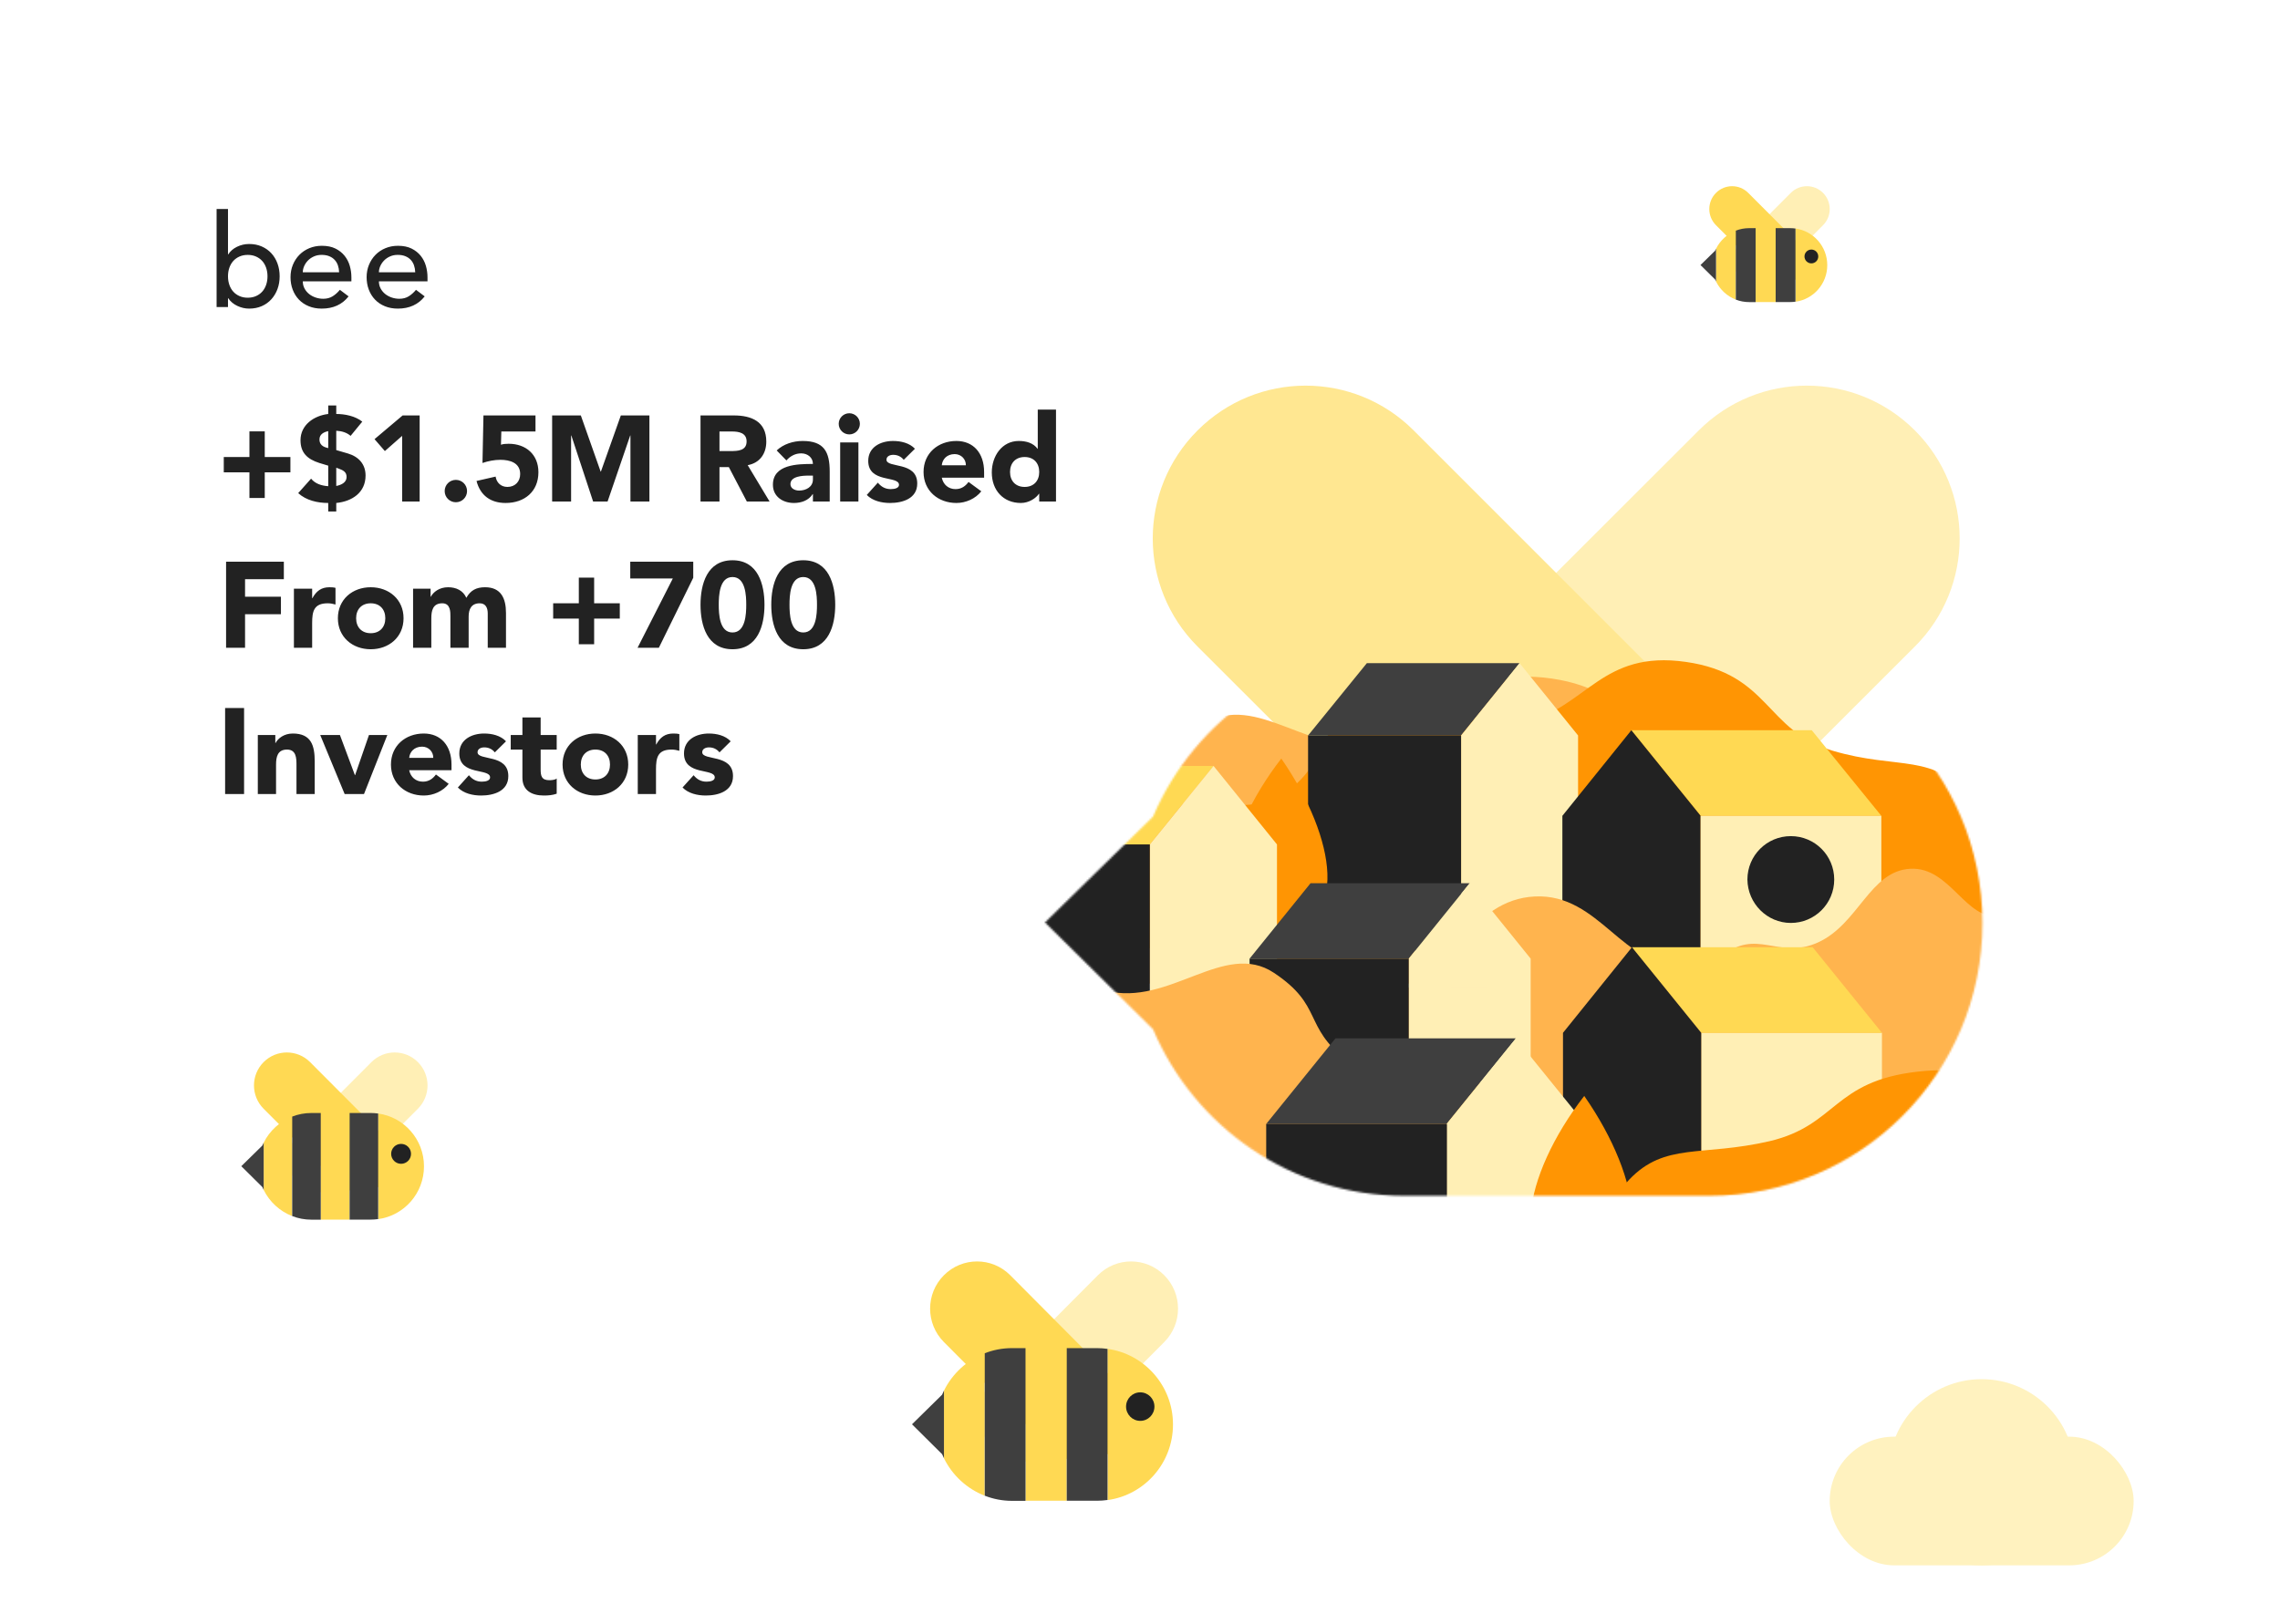 <svg width="1200" height="855" viewBox="0 0 1200 855" fill="none" xmlns="http://www.w3.org/2000/svg">
<rect width="1200" height="855" fill="white"/>
<g clip-path="url(#clip0_3478_1266)">
<path fill-rule="evenodd" clip-rule="evenodd" d="M130.392 156.716C131.991 156.716 133.435 156.433 134.723 155.863C136.012 155.294 137.1 154.52 137.989 153.54C138.878 152.562 139.566 151.378 140.055 149.989C140.543 148.601 140.788 147.086 140.788 145.447C140.788 143.808 140.543 142.295 140.055 140.905C139.566 139.516 138.878 138.333 137.989 137.354C137.1 136.375 136.012 135.601 134.723 135.031C133.435 134.463 131.991 134.178 130.392 134.178C128.793 134.178 127.349 134.463 126.061 135.031C124.772 135.601 123.684 136.375 122.796 137.354C121.906 138.333 121.218 139.516 120.73 140.905C120.241 142.295 119.997 143.808 119.997 145.447C119.997 147.086 120.241 148.601 120.73 149.989C121.218 151.378 121.906 152.562 122.796 153.54C123.684 154.52 124.772 155.294 126.061 155.863C127.349 156.433 128.793 156.716 130.392 156.716ZM114 110H119.997V133.904H120.13C121.197 132.22 122.729 130.888 124.728 129.909C126.727 128.93 128.859 128.44 131.126 128.44C133.568 128.44 135.779 128.873 137.755 129.738C139.732 130.604 141.421 131.799 142.82 133.324C144.22 134.85 145.297 136.648 146.052 138.72C146.807 140.792 147.186 143.034 147.186 145.447C147.186 147.861 146.807 150.091 146.052 152.14C145.297 154.189 144.22 155.988 142.82 157.536C141.421 159.085 139.732 160.292 137.755 161.155C135.779 162.021 133.568 162.454 131.126 162.454C128.994 162.454 126.916 161.976 124.895 161.019C122.873 160.063 121.285 158.721 120.13 156.99H119.997V161.634H114V110Z" fill="#222222"/>
<path fill-rule="evenodd" clip-rule="evenodd" d="M178.485 143.329C178.441 142.002 178.227 140.785 177.846 139.678C177.465 138.572 176.892 137.609 176.129 136.789C175.366 135.971 174.413 135.328 173.269 134.863C172.125 134.399 170.789 134.167 169.263 134.167C167.782 134.167 166.425 134.443 165.191 134.996C163.956 135.55 162.913 136.269 162.061 137.154C161.208 138.04 160.547 139.025 160.075 140.11C159.604 141.194 159.369 142.267 159.369 143.329H178.485ZM159.369 148.111C159.369 149.484 159.671 150.734 160.277 151.862C160.883 152.991 161.679 153.954 162.667 154.751C163.653 155.547 164.797 156.168 166.099 156.61C167.402 157.054 168.747 157.274 170.138 157.274C172.024 157.274 173.661 156.842 175.053 155.98C176.443 155.116 177.722 153.977 178.889 152.56L183.467 156.013C180.101 160.307 175.39 162.454 169.331 162.454C166.817 162.454 164.539 162.033 162.498 161.191C160.456 160.352 158.729 159.189 157.315 157.706C155.902 156.223 154.813 154.475 154.05 152.46C153.287 150.446 152.906 148.266 152.906 145.92C152.906 143.573 153.321 141.393 154.152 139.379C154.981 137.365 156.125 135.616 157.585 134.133C159.043 132.65 160.782 131.488 162.801 130.647C164.821 129.806 167.019 129.385 169.398 129.385C172.226 129.385 174.615 129.873 176.567 130.846C178.519 131.82 180.123 133.093 181.38 134.664C182.635 136.235 183.545 138.007 184.106 139.976C184.667 141.946 184.947 143.95 184.947 145.986V148.111H159.369Z" fill="#222222"/>
<path fill-rule="evenodd" clip-rule="evenodd" d="M218.54 143.329C218.495 142.002 218.281 140.785 217.9 139.678C217.519 138.572 216.947 137.609 216.184 136.789C215.421 135.971 214.468 135.328 213.323 134.863C212.179 134.399 210.844 134.167 209.318 134.167C207.837 134.167 206.48 134.443 205.246 134.996C204.011 135.55 202.969 136.269 202.115 137.154C201.263 138.04 200.602 139.025 200.13 140.11C199.659 141.194 199.423 142.267 199.423 143.329H218.54ZM199.423 148.111C199.423 149.484 199.726 150.734 200.332 151.862C200.938 152.991 201.734 153.954 202.721 154.751C203.708 155.547 204.853 156.168 206.154 156.61C207.456 157.054 208.801 157.274 210.193 157.274C212.078 157.274 213.716 156.842 215.107 155.98C216.498 155.116 217.777 153.977 218.944 152.56L223.522 156.013C220.155 160.307 215.444 162.454 209.386 162.454C206.872 162.454 204.594 162.033 202.553 161.191C200.51 160.352 198.784 159.189 197.371 157.706C195.957 156.223 194.868 154.475 194.106 152.46C193.343 150.446 192.961 148.266 192.961 145.92C192.961 143.573 193.376 141.393 194.207 139.379C195.036 137.365 196.181 135.616 197.639 134.133C199.098 132.65 200.837 131.488 202.857 130.647C204.876 129.806 207.074 129.385 209.453 129.385C212.28 129.385 214.67 129.873 216.622 130.846C218.574 131.82 220.178 133.093 221.434 134.664C222.69 136.235 223.599 138.007 224.161 139.976C224.722 141.946 225.002 143.95 225.002 145.986V148.111H199.423Z" fill="#222222"/>
</g>
<path d="M117.776 248.64H131.28V262.144H139.344V248.64H152.848V240.576H139.344V227.072H131.28V240.576H117.776V248.64ZM176.977 213.44H172.753V217.92C165.201 218.816 158.161 223.68 158.161 231.744C158.161 238.208 161.617 241.664 168.081 243.712L172.753 245.12V255.936C169.297 255.68 165.969 254.72 163.729 251.968L156.945 259.584C161.169 263.424 167.121 264.768 172.753 264.768V269.248H176.977V264.768C185.361 263.936 192.401 259.264 192.401 250.304C192.401 244.352 188.753 240.384 183.121 238.72L176.977 236.928V226.752C179.729 226.88 182.481 227.648 184.529 229.44L190.673 221.952C186.961 219.008 181.585 217.92 176.977 217.92V213.44ZM172.753 235.904C171.665 235.52 168.145 235.136 168.145 231.296C168.145 228.608 170.385 227.456 172.753 226.944V235.904ZM176.977 246.208L178.193 246.656C180.433 247.488 182.417 248.32 182.417 251.072C182.417 254.016 179.601 255.296 176.977 255.808V246.208ZM211.652 264H220.868V218.688H211.908L197.124 231.168L202.564 237.44L211.652 229.44V264ZM234.039 258.496C234.039 261.76 236.663 264.384 239.927 264.384C243.191 264.384 245.815 261.76 245.815 258.496C245.815 255.232 243.191 252.608 239.927 252.608C236.663 252.608 234.039 255.232 234.039 258.496ZM281.841 218.688H254.449L253.937 243.712C256.945 242.688 260.209 242.048 263.345 242.048C268.337 242.048 273.777 243.584 273.777 249.536C273.777 253.44 271.153 256.32 267.057 256.32C263.729 256.32 261.361 254.144 260.849 250.88L250.801 253.184C252.785 260.864 258.289 264.768 266.097 264.768C276.017 264.768 283.377 258.816 283.377 248.576C283.377 239.296 276.849 233.6 267.697 233.6C265.969 233.6 264.753 233.728 263.665 234.112L263.857 227.136H281.841V218.688ZM290.596 264H300.58V229.248H300.708L312.164 264H319.78L331.684 229.248H331.812V264H341.796V218.688H326.756L316.26 248.256H316.132L305.7 218.688H290.596V264ZM368.691 264H378.675V245.888H383.603L393.075 264H405.043L393.523 244.864C399.923 243.712 403.315 238.784 403.315 232.448C403.315 221.888 395.507 218.688 386.227 218.688H368.691V264ZM378.675 227.136H385.203C388.851 227.136 392.947 227.84 392.947 232.384C392.947 237.312 388.211 237.44 384.563 237.44H378.675V227.136ZM427.855 264H436.687V248.192C436.687 237.824 433.679 232.128 422.479 232.128C417.423 232.128 412.303 233.792 408.783 237.12L413.903 242.368C415.951 240.064 418.575 238.656 421.711 238.656C425.039 238.656 427.855 240.832 427.855 244.224C419.855 244.224 406.799 244.416 406.799 255.168C406.799 261.44 412.047 264.768 417.871 264.768C421.775 264.768 425.615 263.424 427.727 260.096H427.855V264ZM427.855 250.368V252.416C427.855 256.256 424.335 258.24 420.559 258.24C418.447 258.24 416.015 257.152 416.015 254.848C416.015 250.624 422.543 250.368 425.487 250.368H427.855ZM442.197 264H451.797V232.896H442.197V264ZM441.429 223.104C441.429 226.176 443.925 228.672 446.997 228.672C450.069 228.672 452.565 226.176 452.565 223.104C452.565 220.032 450.069 217.536 446.997 217.536C443.925 217.536 441.429 220.032 441.429 223.104ZM481.543 236.224C478.663 233.152 474.119 232.128 470.023 232.128C463.495 232.128 456.967 235.328 456.967 242.624C456.967 254.464 473.159 250.24 473.159 255.232C473.159 256.896 470.983 257.472 468.807 257.472C465.927 257.472 463.815 256.256 462.023 254.08L456.199 260.544C459.271 263.68 464.071 264.768 468.423 264.768C475.079 264.768 482.759 262.464 482.759 254.528C482.759 242.688 466.567 246.592 466.567 241.984C466.567 240.128 468.487 239.424 470.087 239.424C472.391 239.424 474.247 240.32 475.655 242.048L481.543 236.224ZM509.759 253.696C508.159 255.872 506.047 257.472 502.911 257.472C499.199 257.472 496.447 255.104 495.679 251.456H517.951V248.448C517.951 238.528 512.319 232.128 503.359 232.128C493.759 232.128 486.079 238.528 486.079 248.448C486.079 258.368 493.759 264.768 503.359 264.768C508.351 264.768 513.407 262.528 516.479 258.624L509.759 253.696ZM495.679 244.928C495.935 241.92 498.239 239.04 502.463 239.04C505.919 239.04 508.415 241.728 508.351 244.928H495.679ZM555.79 215.616H546.19V236.224H546.062C543.886 233.216 540.174 232.128 536.206 232.128C527.374 232.128 521.998 240.064 521.998 248.704C521.998 258.112 528.078 264.768 537.294 264.768C541.646 264.768 545.358 262.144 546.83 259.904H546.958V264H555.79V215.616ZM546.958 248.448C546.958 253.12 544.078 256.32 539.278 256.32C534.478 256.32 531.598 253.12 531.598 248.448C531.598 243.776 534.478 240.576 539.278 240.576C544.078 240.576 546.958 243.776 546.958 248.448ZM118.992 341H128.976V323.336H147.856V314.12H128.976V304.904H149.392V295.688H118.992V341ZM154.69 341H164.29V328.008C164.29 321.8 165.186 317.576 172.482 317.576C173.89 317.576 175.234 317.832 176.578 318.216V309.448C175.682 309.192 174.466 309.128 173.378 309.128C169.154 309.128 166.466 311.112 164.418 314.888H164.29V309.896H154.69V341ZM177.835 325.448C177.835 335.368 185.515 341.768 195.115 341.768C204.715 341.768 212.395 335.368 212.395 325.448C212.395 315.528 204.715 309.128 195.115 309.128C185.515 309.128 177.835 315.528 177.835 325.448ZM187.435 325.448C187.435 320.776 190.315 317.576 195.115 317.576C199.915 317.576 202.795 320.776 202.795 325.448C202.795 330.12 199.915 333.32 195.115 333.32C190.315 333.32 187.435 330.12 187.435 325.448ZM217.41 341H227.01V325.512C227.01 321.48 227.778 317.576 232.77 317.576C237.186 317.576 237.058 322.248 237.058 324.552V341H246.658V324.552C246.658 320.712 248.066 317.576 252.482 317.576C255.618 317.576 256.706 320.008 256.706 322.888V341H266.306V322.632C266.306 315.08 263.746 309.128 255.298 309.128C250.69 309.128 247.682 310.728 245.442 314.696C243.778 310.92 240.194 309.128 235.842 309.128C231.17 309.128 228.034 311.688 226.754 314.12H226.626V309.896H217.41V341ZM291.139 325.64H304.643V339.144H312.707V325.64H326.211V317.576H312.707V304.072H304.643V317.576H291.139V325.64ZM335.556 341H346.756L364.868 304.136V295.688H331.716V304.52H354.116L335.556 341ZM368.695 318.344C368.695 329.096 372.087 341.768 385.527 341.768C398.967 341.768 402.359 329.096 402.359 318.344C402.359 307.592 398.967 294.92 385.527 294.92C372.087 294.92 368.695 307.592 368.695 318.344ZM378.295 318.344C378.295 313.608 378.615 303.752 385.527 303.752C392.439 303.752 392.759 313.608 392.759 318.344C392.759 323.08 392.439 332.936 385.527 332.936C378.615 332.936 378.295 323.08 378.295 318.344ZM405.93 318.344C405.93 329.096 409.322 341.768 422.762 341.768C436.202 341.768 439.594 329.096 439.594 318.344C439.594 307.592 436.202 294.92 422.762 294.92C409.322 294.92 405.93 307.592 405.93 318.344ZM415.53 318.344C415.53 313.608 415.85 303.752 422.762 303.752C429.674 303.752 429.994 313.608 429.994 318.344C429.994 323.08 429.674 332.936 422.762 332.936C415.85 332.936 415.53 323.08 415.53 318.344ZM118.48 418H128.464V372.688H118.48V418ZM135.69 418H145.29V402.512C145.29 398.48 146.058 394.576 151.05 394.576C155.978 394.576 156.042 399.184 156.042 402.768V418H165.642V400.848C165.642 392.528 163.85 386.128 154.122 386.128C149.45 386.128 146.314 388.688 145.034 391.12H144.906V386.896H135.69V418ZM181.4 418H191.576L203.864 386.896H194.2L186.904 408.016H186.776L178.904 386.896H168.536L181.4 418ZM229.442 407.696C227.842 409.872 225.73 411.472 222.594 411.472C218.882 411.472 216.13 409.104 215.362 405.456H237.634V402.448C237.634 392.528 232.002 386.128 223.042 386.128C213.442 386.128 205.762 392.528 205.762 402.448C205.762 412.368 213.442 418.768 223.042 418.768C228.034 418.768 233.09 416.528 236.162 412.624L229.442 407.696ZM215.362 398.928C215.618 395.92 217.922 393.04 222.146 393.04C225.602 393.04 228.098 395.728 228.034 398.928H215.362ZM266.32 390.224C263.44 387.152 258.896 386.128 254.8 386.128C248.272 386.128 241.744 389.328 241.744 396.624C241.744 408.464 257.936 404.24 257.936 409.232C257.936 410.896 255.76 411.472 253.584 411.472C250.704 411.472 248.592 410.256 246.8 408.08L240.976 414.544C244.048 417.68 248.848 418.768 253.2 418.768C259.856 418.768 267.536 416.464 267.536 408.528C267.536 396.688 251.344 400.592 251.344 395.984C251.344 394.128 253.264 393.424 254.864 393.424C257.168 393.424 259.024 394.32 260.432 396.048L266.32 390.224ZM293.001 386.896H284.553V377.68H274.953V386.896H268.809V394.576H274.953V409.36C274.953 416.144 279.881 418.768 286.281 418.768C288.521 418.768 290.889 418.576 293.001 417.808V409.808C292.169 410.576 290.121 410.704 289.097 410.704C284.937 410.704 284.553 408.272 284.553 404.944V394.576H293.001V386.896ZM296.088 402.448C296.088 412.368 303.768 418.768 313.368 418.768C322.968 418.768 330.648 412.368 330.648 402.448C330.648 392.528 322.968 386.128 313.368 386.128C303.768 386.128 296.088 392.528 296.088 402.448ZM305.688 402.448C305.688 397.776 308.568 394.576 313.368 394.576C318.168 394.576 321.048 397.776 321.048 402.448C321.048 407.12 318.168 410.32 313.368 410.32C308.568 410.32 305.688 407.12 305.688 402.448ZM335.662 418H345.262V405.008C345.262 398.8 346.158 394.576 353.454 394.576C354.862 394.576 356.206 394.832 357.55 395.216V386.448C356.654 386.192 355.438 386.128 354.35 386.128C350.126 386.128 347.438 388.112 345.39 391.888H345.262V386.896H335.662V418ZM384.573 390.224C381.693 387.152 377.149 386.128 373.053 386.128C366.525 386.128 359.997 389.328 359.997 396.624C359.997 408.464 376.189 404.24 376.189 409.232C376.189 410.896 374.013 411.472 371.837 411.472C368.957 411.472 366.845 410.256 365.053 408.08L359.229 414.544C362.301 417.68 367.101 418.768 371.453 418.768C378.109 418.768 385.789 416.464 385.789 408.528C385.789 396.688 369.597 400.592 369.597 395.984C369.597 394.128 371.517 393.424 373.117 393.424C375.421 393.424 377.277 394.32 378.685 396.048L384.573 390.224Z" fill="#222222"/>
<path d="M713.733 520.512C745.168 551.947 796.047 551.947 827.483 520.512L1007.83 340.326C1039.26 308.891 1039.26 258.012 1007.83 226.576C976.395 195.141 925.515 195.141 894.08 226.576L713.733 406.762C682.297 438.197 682.297 489.238 713.733 520.512Z" fill="#FFEFB5"/>
<path d="M924.384 520.512C892.949 551.947 842.07 551.947 810.635 520.512L630.287 340.326C598.852 308.891 598.852 258.012 630.287 226.576C661.722 195.141 712.602 195.141 744.037 226.576L924.384 406.924C955.82 438.197 955.82 489.238 924.384 520.512Z" fill="#FFE791"/>
<mask id="mask0_3478_1266" style="mask-type:alpha" maskUnits="userSpaceOnUse" x="550" y="342" width="494" height="288">
<path d="M899.838 342.352H739.097C679.792 342.352 628.75 378.486 606.875 429.852L550 485.593L606.875 541.82C628.75 593.347 679.63 629.482 739.097 629.482H899.838C979.074 629.482 1043.4 565.153 1043.4 485.917C1043.4 406.681 979.074 342.352 899.838 342.352Z" fill="#FFD953"/>
</mask>
<g mask="url(#mask0_3478_1266)">
<path d="M489.479 517.757C489.479 517.757 485.104 465.743 504.711 445.488C524.317 425.234 569.525 448.567 593.669 429.609C617.812 410.812 606.308 399.47 633.692 381.321C661.076 363.173 691.539 400.118 726.377 391.044C761.377 381.97 769.641 350.372 816.632 357.178C863.623 363.984 861.03 395.581 898.623 406.923C936.053 418.266 956.47 407.734 976.076 434.47C995.683 461.206 991.956 517.757 991.956 517.757H489.479V517.757Z" fill="#FFB44E"/>
<path d="M580.062 499.284C580.062 499.284 575.849 450.511 594.321 431.391C612.793 412.271 655.247 434.146 677.77 416.483C700.293 398.821 689.761 388.127 715.363 371.113C740.965 354.099 769.645 388.775 802.539 380.349C835.432 371.923 843.048 342.109 887.284 348.428C931.52 354.747 929.09 384.562 964.252 395.095C999.414 405.627 1018.53 395.743 1037.01 420.858C1055.48 445.974 1051.91 499.122 1051.91 499.122H580.062V499.284Z" fill="#FF9503"/>
<path d="M768.993 387.155H688.461L719.41 349.076H799.78L768.993 387.155Z" fill="#3F3F3F"/>
<path d="M799.779 349.076L768.992 387.155V500.581H830.566V387.155L799.779 349.076Z" fill="#FFEFB5"/>
<path d="M768.993 387.155H688.461V500.419H768.993V387.155Z" fill="#222222"/>
<path d="M809.015 413.891H790.219V432.687H809.015V413.891Z" fill="#FFEFB5"/>
<path d="M723.296 415.511H704.5V434.308H723.296V415.511Z" fill="#222222"/>
<path d="M752.304 415.511H733.508V434.308H752.304V415.511Z" fill="#222222"/>
<path d="M673.553 488.266C633.854 488.266 643.09 439.655 674.363 399.308C704.016 442.085 709.687 488.266 673.553 488.266Z" fill="#FF9503"/>
<path d="M895.06 429.446H990.176L953.555 384.4H858.602L895.06 429.446Z" fill="#FFD953"/>
<path d="M858.601 384.4L895.059 429.446V531.368H822.305V429.446L858.601 384.4Z" fill="#222222"/>
<path d="M990.178 429.447H895.062V531.206H990.178V429.447Z" fill="#FFEFB5"/>
<path d="M869.941 446.298H847.742V468.497H869.941V446.298Z" fill="#222222"/>
<path d="M942.535 485.836C955.174 485.836 965.382 475.627 965.382 462.988C965.382 450.349 955.174 440.141 942.535 440.141C929.896 440.141 919.688 450.349 919.688 462.988C919.85 475.627 930.058 485.836 942.535 485.836Z" fill="#222222"/>
<path d="M887.934 539.145C887.934 539.145 886.152 520.349 905.434 503.983C924.716 487.618 935.735 505.766 956.962 496.043C978.189 486.321 984.184 458.451 1005.41 457.317C1026.64 456.182 1034.58 485.187 1052.73 482.108C1070.87 479.03 1111.55 503.335 1104.25 539.145H887.934Z" fill="#FFB44E"/>
<path d="M1105.06 533.474H887.93V632.965H1105.06V533.474Z" fill="#FFB44E"/>
<path d="M618.299 585.812C618.299 585.812 615.382 559.724 646.655 536.877C677.928 514.03 695.428 539.47 729.78 525.859C763.97 512.41 773.692 473.521 807.882 471.9C842.072 470.28 854.711 510.627 884.039 506.414C913.368 502.201 978.831 535.905 967.164 585.65H618.299V585.812Z" fill="#FFB44E"/>
<path d="M605.174 444.516H517.836L551.378 403.196H638.716L605.174 444.516Z" fill="#FFD953"/>
<path d="M638.714 403.196L605.172 444.516V538.173H672.093V444.516L638.714 403.196Z" fill="#FFEFB5"/>
<path d="M605.174 444.516H517.836V538.173H605.174V444.516Z" fill="#222222"/>
<path d="M648.76 459.909H628.344V480.326H648.76V459.909Z" fill="#FFEFB5"/>
<path d="M571.792 459.909H551.375V480.326H571.792V459.909Z" fill="#222222"/>
<path d="M741.445 504.632H657.672L689.755 464.933H773.528L741.445 504.632Z" fill="#3F3F3F"/>
<path d="M773.529 464.933L741.445 504.632V594.238H805.612V504.632L773.529 464.933Z" fill="#FFEFB5"/>
<path d="M741.445 504.632H657.672V594.238H741.445V504.632Z" fill="#222222"/>
<path d="M783.085 519.377H763.641V538.821H783.085V519.377Z" fill="#FFEFB5"/>
<path d="M709.202 519.377H689.758V538.821H709.202V519.377Z" fill="#222222"/>
<path d="M808.207 642.201C808.207 642.201 812.42 597.155 793.624 577.711C774.828 558.266 731.888 576.09 708.717 558.104C685.708 540.118 696.564 529.424 670.476 512.086C644.388 494.748 615.383 530.072 582.004 521.484C548.624 512.896 540.846 482.595 495.962 489.076C451.078 495.558 453.508 525.697 417.86 536.553C382.05 547.41 362.768 537.201 343.971 562.803C325.175 588.405 328.902 642.201 328.902 642.201H808.207Z" fill="#FFB44E"/>
<path d="M320.315 690.326C320.315 690.326 316.102 648.845 334.736 632.641C353.37 616.438 395.986 635.072 418.833 620.002C441.68 604.933 430.824 596.021 456.75 581.6C482.676 567.178 511.356 596.669 544.412 589.377C577.467 582.248 585.245 556.97 629.805 562.317C674.366 567.664 671.935 592.942 707.259 602.016C742.745 611.09 761.866 602.664 780.5 623.891C799.134 645.28 795.569 690.326 795.569 690.326H320.315Z" fill="#FFB44E"/>
<path d="M805.78 710.257C805.78 710.257 802.54 678.173 816.961 665.696C831.382 653.22 864.276 667.479 881.938 655.974C899.6 644.308 891.174 637.34 911.266 626.321C931.197 615.141 953.558 637.988 978.998 632.317C1004.6 626.808 1010.6 607.201 1044.95 611.414C1079.3 615.627 1077.52 635.071 1104.9 642.039C1132.28 649.007 1147.19 642.525 1161.61 659.053C1176.03 675.581 1173.28 710.419 1173.28 710.419H805.78V710.257Z" fill="#E28402"/>
<path d="M990.498 543.683H895.383V645.442H990.498V543.683Z" fill="#FFEFB5"/>
<path d="M895.38 543.683H990.496L954.038 498.636H858.922L895.38 543.683Z" fill="#FFD953"/>
<path d="M858.921 498.636L895.38 543.683V645.604H822.625V543.683L858.921 498.636Z" fill="#222222"/>
<path d="M933.457 560.534H911.258V582.733H933.457V560.534Z" fill="#FFEFB5"/>
<path d="M971.863 560.534H949.664V582.733H971.863V560.534Z" fill="#FFEFB5"/>
<path d="M1321.7 682.224C1321.7 682.224 1325.91 643.983 1307.12 629.076C1288.32 614.169 1245.38 631.345 1222.21 617.409C1199.2 603.474 1210.06 595.21 1183.97 581.923C1157.88 568.636 1128.88 595.858 1095.5 589.053C1062.12 582.247 1054.34 559.076 1009.45 564.099C964.57 569.122 967.001 592.294 931.353 600.72C895.542 608.983 876.26 601.206 857.464 620.974C838.667 640.581 842.394 682.224 842.394 682.224H1321.7Z" fill="#FF9503"/>
<path d="M761.376 591.645H666.422L702.88 546.599H797.834L761.376 591.645Z" fill="#3F3F3F"/>
<path d="M797.833 546.599L761.375 591.645V693.405H834.292V591.645L797.833 546.599Z" fill="#FFEFB5"/>
<path d="M761.538 591.645H666.422V693.405H761.538V591.645Z" fill="#222222"/>
<path d="M808.855 608.335H786.656V630.534H808.855V608.335Z" fill="#FFEFB5"/>
<path d="M725.082 608.335H702.883V630.534H725.082V608.335Z" fill="#222222"/>
<path d="M833.001 669.423C791.682 669.423 801.242 618.868 833.811 576.9C864.76 621.298 870.594 669.423 833.001 669.423Z" fill="#FF9503"/>
</g>
<g clip-path="url(#clip1_3478_1266)">
<path d="M522.416 762.117C532.074 771.828 547.707 771.828 557.366 762.117L612.779 706.45C622.437 696.739 622.437 681.02 612.779 671.309C603.12 661.597 587.487 661.597 577.828 671.309L522.416 726.975C512.757 736.686 512.757 752.455 522.416 762.117Z" fill="#FFEFB5"/>
<path d="M587.138 762.117C577.479 771.828 561.846 771.828 552.188 762.117L496.775 706.45C487.117 696.739 487.117 681.02 496.775 671.309C506.434 661.597 522.067 661.597 531.725 671.309L587.138 727.025C596.797 736.686 596.797 752.455 587.138 762.117Z" fill="#FFD953"/>
<path d="M496.828 732.031V767.673C501.259 776.634 508.926 783.692 518.236 787.347V712.357C508.926 716.012 501.259 723.07 496.828 732.031Z" fill="#FFD953"/>
<path d="M582.961 710.055V789.649C602.428 786.946 617.363 770.176 617.363 749.852C617.363 729.528 602.378 712.758 582.961 710.055Z" fill="#FFD953"/>
<path d="M561.449 709.654H539.742V790H561.449V709.654Z" fill="#FFD953"/>
<path d="M532.677 709.654C527.599 709.654 522.77 710.605 518.289 712.358V787.347C522.77 789.099 527.599 790.05 532.677 790.05H539.747V709.654H532.677Z" fill="#3F3F3F"/>
<path d="M495.832 734.184L480 749.752L495.832 765.471C496.131 766.222 496.479 766.923 496.828 767.623V731.981C496.479 732.732 496.181 733.433 495.832 734.184Z" fill="#3F3F3F"/>
<path d="M577.385 709.654H561.453V790H577.385C579.277 790 581.119 789.85 582.911 789.599V710.055C581.119 709.804 579.277 709.654 577.385 709.654Z" fill="#3F3F3F"/>
<path d="M600.132 747.95C604.264 747.95 607.6 744.596 607.6 740.441C607.6 736.286 604.264 732.932 600.132 732.932C596 732.932 592.664 736.286 592.664 740.441C592.664 744.546 596 747.95 600.132 747.95Z" fill="#222222"/>
</g>
<g clip-path="url(#clip2_3478_1266)">
<path d="M915.604 145.501C920.296 150.203 927.889 150.203 932.58 145.501L959.495 118.552C964.186 113.85 964.186 106.24 959.495 101.538C954.804 96.837 947.21 96.837 942.519 101.538L915.604 128.488C910.913 133.19 910.913 140.824 915.604 145.501Z" fill="#FFEFB5"/>
<path d="M947.042 145.501C942.35 150.203 934.757 150.203 930.066 145.501L903.151 118.552C898.46 113.85 898.46 106.24 903.151 101.538C907.843 96.837 915.436 96.837 920.127 101.538L947.042 128.512C951.733 133.19 951.733 140.824 947.042 145.501Z" fill="#FFD953"/>
<path d="M903.172 130.936V148.191C905.324 152.529 909.048 155.946 913.57 157.715V121.411C909.048 123.18 905.324 126.597 903.172 130.936Z" fill="#FFD953"/>
<path d="M945.008 120.296V158.83C954.463 157.522 961.718 149.403 961.718 139.563C961.718 129.724 954.439 121.605 945.008 120.296Z" fill="#FFD953"/>
<path d="M934.559 120.103H924.016V159H934.559V120.103Z" fill="#FFD953"/>
<path d="M920.582 120.103C918.116 120.103 915.77 120.563 913.594 121.411V157.716C915.77 158.564 918.116 159.024 920.582 159.024H924.016V120.103H920.582Z" fill="#3F3F3F"/>
<path d="M902.69 131.978L895 139.515L902.69 147.125C902.835 147.488 903.004 147.828 903.174 148.167V130.911C903.004 131.275 902.859 131.614 902.69 131.978Z" fill="#3F3F3F"/>
<path d="M942.301 120.103H934.562V159H942.301C943.22 159 944.114 158.927 944.985 158.806V120.296C944.114 120.175 943.22 120.103 942.301 120.103Z" fill="#3F3F3F"/>
<path d="M953.354 138.642C955.361 138.642 956.981 137.019 956.981 135.007C956.981 132.996 955.361 131.372 953.354 131.372C951.347 131.372 949.727 132.996 949.727 135.007C949.727 136.994 951.347 138.642 953.354 138.642Z" fill="#222222"/>
</g>
<g clip-path="url(#clip3_3478_1266)">
<path d="M156.696 622.526C163.457 629.309 174.4 629.309 181.161 622.526L219.95 583.648C226.711 576.865 226.711 565.887 219.95 559.104C213.189 552.322 202.246 552.322 195.485 559.104L156.696 597.982C149.935 604.765 149.935 615.778 156.696 622.526Z" fill="#FFEFB5"/>
<path d="M201.997 622.526C195.236 629.309 184.292 629.309 177.531 622.526L138.743 583.648C131.982 576.865 131.982 565.887 138.743 559.104C145.504 552.322 156.447 552.322 163.208 559.104L201.997 598.017C208.758 604.765 208.758 615.778 201.997 622.526Z" fill="#FFD953"/>
<path d="M138.781 601.514V626.407C141.883 632.665 147.25 637.595 153.767 640.147V587.773C147.25 590.326 141.883 595.255 138.781 601.514Z" fill="#FFD953"/>
<path d="M199.07 586.165V641.755C212.697 639.867 223.152 628.155 223.152 613.96C223.152 599.766 212.662 588.053 199.07 586.165Z" fill="#FFD953"/>
<path d="M184.015 585.885H168.82V642H184.015V585.885Z" fill="#FFD953"/>
<path d="M163.869 585.885C160.314 585.885 156.933 586.55 153.797 587.773V640.147C156.933 641.371 160.314 642.035 163.869 642.035H168.817V585.885H163.869Z" fill="#3F3F3F"/>
<path d="M138.083 603.017L127 613.89L138.083 624.869C138.292 625.393 138.536 625.882 138.78 626.372V601.479C138.536 602.003 138.326 602.493 138.083 603.017Z" fill="#3F3F3F"/>
<path d="M195.168 585.885H184.016V642H195.168C196.492 642 197.782 641.895 199.036 641.72V586.165C197.782 585.99 196.492 585.885 195.168 585.885Z" fill="#3F3F3F"/>
<path d="M211.095 612.632C213.987 612.632 216.322 610.289 216.322 607.387C216.322 604.486 213.987 602.143 211.095 602.143C208.202 602.143 205.867 604.486 205.867 607.387C205.867 610.254 208.202 612.632 211.095 612.632Z" fill="#222222"/>
</g>
<rect x="963" y="756.265" width="159.971" height="67.735" rx="33.868" fill="#FFF2BF"/>
<circle cx="1042.98" cy="775" r="49" fill="#FFF2BF"/>
<defs>
<clipPath id="clip0_3478_1266">
<rect width="111" height="53" fill="white" transform="translate(114 110)"/>
</clipPath>
<clipPath id="clip1_3478_1266">
<rect width="140" height="126" fill="white" transform="translate(480 664)"/>
</clipPath>
<clipPath id="clip2_3478_1266">
<rect width="68" height="61" fill="white" transform="translate(895 98)"/>
</clipPath>
<clipPath id="clip3_3478_1266">
<rect width="98" height="88" fill="white" transform="translate(127 554)"/>
</clipPath>
</defs>
</svg>
